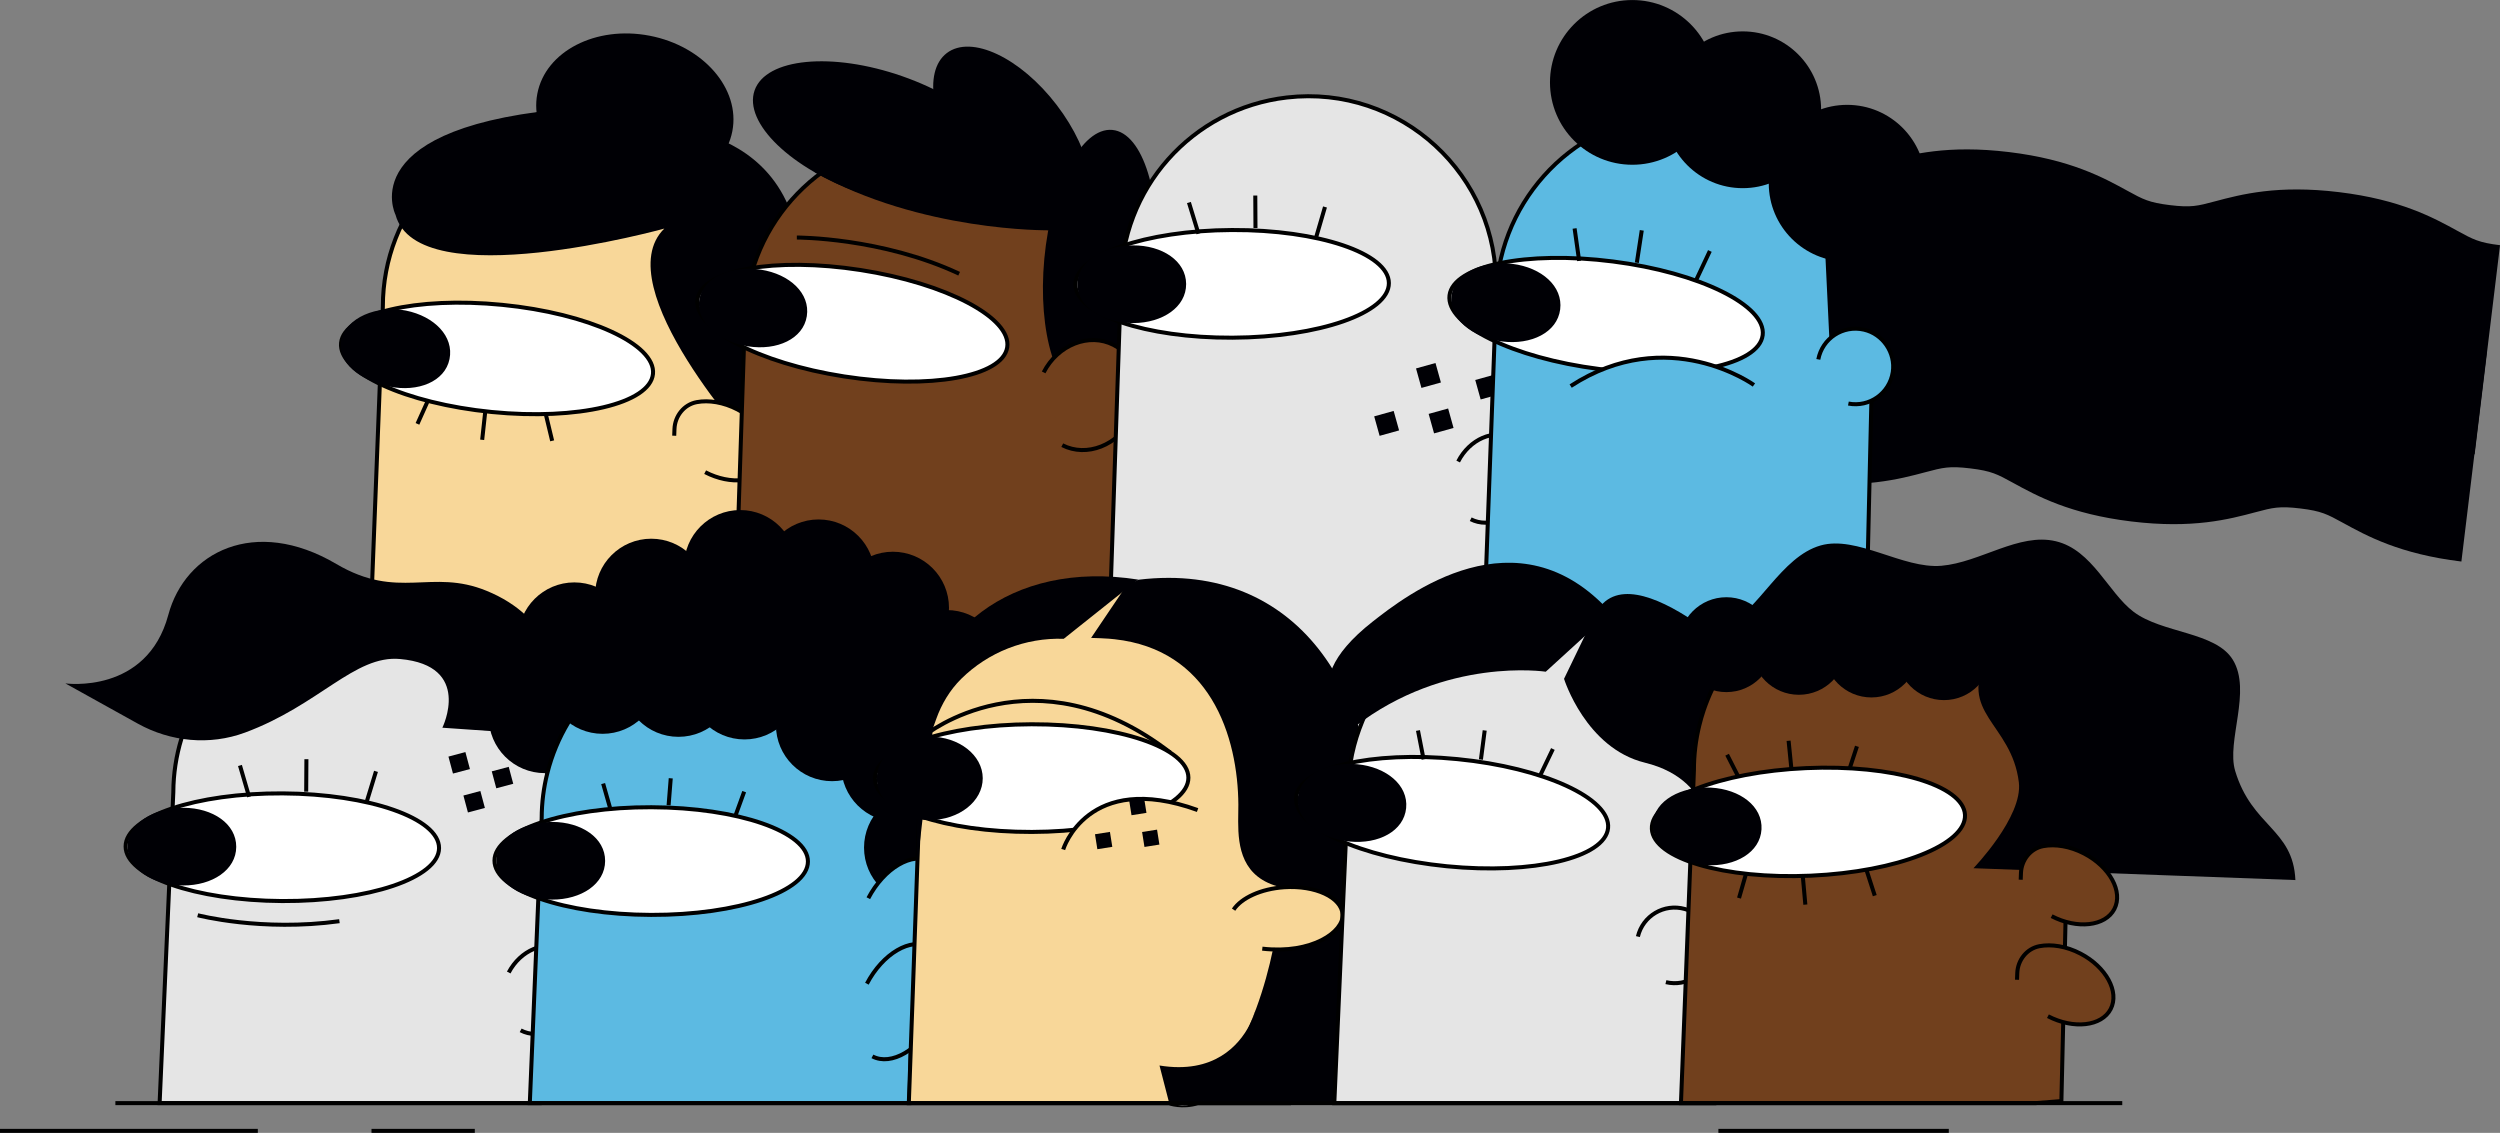 <svg xmlns="http://www.w3.org/2000/svg" width="806.19" height="365.33" viewBox="0 0 806.19 365.33"><rect x="0" y="0" width="806.19" height="365.33" fill="#808080" stroke="none"/><defs fill="#000000"><style>.d{fill:none;}.d,.e,.f,.g,.h,.i{stroke:#000;stroke-miterlimit:10;stroke-width:1.3px;}.j{fill:#000005;}.k,.g{fill:#fff;}.e{fill:#71401d;}.f{fill:#5cbae2;}.h{fill:#f8d799;}.i{fill:#e5e5e5;}</style></defs><g id="a"/><g id="b"><g id="c"><g><g><g><path class="h" d="M241.97,205.6l2.39-104.53c1.35-36.89-30.38-66.36-67.07-62.31h0c-30.64,3.38-53.82,29.27-53.83,60.09l-4.53,116.47" fill="#000000"/><g><g><ellipse class="g" cx="160.27" cy="115.58" rx="17.36" ry="50.54" transform="translate(29.43 263.65) rotate(-84.33)" fill="#000000"/><line class="d" x1="156.5" y1="132.54" x2="155.49" y2="141.83" fill="#000000"/><line class="d" x1="138.07" y1="129.02" x2="134.62" y2="136.69" fill="#000000"/><line class="d" x1="175.99" y1="133.52" x2="178.06" y2="142.16" fill="#000000"/></g><path class="j" d="M144.96,115.79c-1.47,7.28-10.16,10.74-19.41,8.87-9.24-1.87-16.98-7.65-15.5-14.93,1.47-7.28,11.6-11.45,20.84-9.58,9.24,1.87,15.54,8.36,14.07,15.64Z" fill="#000000"/></g></g><path class="j" d="M127.52,69.21s-14.36-28.89,58.78-34.44c0,0,7.08,7.84,32.39,6.78,0,0,69.06,3.86,24.52,103.09,0,0-47.95-52.33-28.98-70.93,0,0-79.6,22.1-86.7-4.5Z" fill="#000000"/><path class="h" d="M227.39,152.26c8.28,4.3,17.34,3.27,20.23-2.3,2.9-5.57-1.46-13.58-9.74-17.89-4.55-2.37-9.34-3.12-13.21-2.39-4.11,.77-7.01,4.48-7.17,8.66l-.08,2.17" fill="#000000"/><ellipse class="j" cx="204.73" cy="36.27" rx="25.2" ry="32.02" transform="translate(130.39 230.44) rotate(-79.1)" fill="#000000"/></g><g><path class="j" d="M360.52,171.05s40.1-74.94,12.51-95.67l-6.46,14.64-8.48,42.71,2.43,38.32Z" fill="#000000"/><g><path class="e" d="M236.33,221.36l3.8-116.5c-.18-30.82,22.84-56.85,53.45-60.43h0c36.66-4.28,68.57,24.99,67.46,61.89l-1.74,104.54" fill="#000000"/><g><ellipse class="g" cx="274.86" cy="104.24" rx="17.36" ry="50.54" transform="translate(129.62 359.81) rotate(-81.16)" fill="#000000"/><path class="j" d="M260.18,101.95c-1.14,7.34-9.61,11.19-18.93,9.74s-16.89-7.66-15.75-15c1.14-7.34,10.54-11.18,19.86-9.73,9.32,1.45,15.96,7.65,14.82,14.99Z" fill="#000000"/><path class="d" d="M256.96,76.6s27.34-.06,52.34,11.67" fill="#000000"/></g></g><ellipse class="j" cx="284.37" cy="43.49" rx="20.02" ry="43.44" transform="translate(149.58 297.63) rotate(-70.76)" fill="#000000"/><ellipse class="j" cx="326.46" cy="44.78" rx="17.99" ry="34.82" transform="translate(39.98 207.59) rotate(-37.42)" fill="#000000"/><ellipse class="j" cx="354.68" cy="85.12" rx="43.41" ry="17.99" transform="translate(237.04 430.38) rotate(-84.68)" fill="#000000"/><path class="j" d="M338.04,74.26s-41.07,.53-75.37-18.74l41.6-7.9,38.99,14.02-5.22,12.62Z" fill="#000000"/><path class="e" d="M336.55,120.09c4.57-8.92,14.67-12.89,22.55-8.85,7.88,4.04,10.57,14.54,6,23.47-4.57,8.92-14.67,12.89-22.55,8.85" fill="#000000"/></g><g><path class="i" d="M357.54,208.31l3.92-116.5c-.15-30.82,22.9-56.83,53.52-60.37h0c36.67-4.24,68.55,25.06,67.4,61.96l-2.22,178.09" fill="#000000"/><path class="i" d="M470.22,148.83c3.71-7.23,11.53-10.61,17.48-7.56,5.94,3.05,7.76,11.38,4.05,18.61-3.71,7.23-11.53,10.61-17.48,7.56" fill="#000000"/><g><ellipse class="g" cx="397.35" cy="91.5" rx="50.54" ry="17.36" transform="translate(-.45 1.98) rotate(-.28)" fill="#000000"/><path class="j" d="M382.5,91.57c.04,7.43-7.57,12.56-17,12.61s-18.05-5.02-18.09-12.45c-.04-7.43,8.5-12.55,17.93-12.6,9.43-.05,17.12,5.01,17.16,12.44Z" fill="#000000"/><line class="d" x1="404.8" y1="63.06" x2="404.86" y2="73.52" fill="#000000"/><line class="d" x1="427.28" y1="66.74" x2="424.33" y2="76.84" fill="#000000"/><line class="d" x1="383.4" y1="65.3" x2="386.48" y2="75.37" fill="#000000"/></g><g><rect class="j" x="476.47" y="121.5" width="6.52" height="6.52" transform="translate(975.36 116.39) rotate(164.45)" fill="#000000"/><rect class="j" x="461.46" y="132.45" width="6.52" height="6.52" transform="translate(948.81 141.9) rotate(164.45)" fill="#000000"/><rect class="j" x="457.38" y="117.77" width="6.52" height="6.52" transform="translate(936.87 114.19) rotate(164.45)" fill="#000000"/><rect class="j" x="443.9" y="133.23" width="6.52" height="6.52" transform="translate(914.54 148.15) rotate(164.45)" fill="#000000"/></g></g><g><g><path class="i" d="M176.78,258.32l-.17,6.23-.02,.54-.7,24.91h0v.38l-.42,14.77-.72,25.29-.08,2.81-.63,22.48H51.47l3.11-70.6v-.1l1.08-24.32v-.1l.23-5.15c.03-5.98,.94-11.77,2.61-17.25,6.89-22.73,26.83-39.97,51.53-42.56h.01c3.27-.34,6.5-.42,9.67-.25,14.87,.79,28.4,7.03,38.56,16.81,1.85,1.77,3.59,3.67,5.2,5.68,4.5,5.58,8.03,11.97,10.32,18.93,1.31,3.98,2.23,8.14,2.69,12.45v.03c.32,2.94,.42,5.96,.29,9.02Z" fill="#000000"/><path class="i" d="M164.05,313.61c3.78-7.19,11.65-10.49,17.56-7.37,5.91,3.11,7.64,11.46,3.85,18.65-3.78,7.19-11.65,10.49-17.56,7.37" fill="#000000"/><g><ellipse class="g" cx="91.04" cy="273.19" rx="17.36" ry="50.54" transform="translate(-182.65 362.72) rotate(-89.68)" fill="#000000"/><path class="j" d="M76.18,273.11c-.04,7.43-7.74,12.48-17.17,12.43-9.43-.05-17.95-5.17-17.91-12.6s8.67-12.5,18.1-12.45c9.43,.05,17.02,5.19,16.98,12.62Z" fill="#000000"/><line class="d" x1="98.81" y1="244.83" x2="98.74" y2="255.29" fill="#000000"/><line class="d" x1="121.25" y1="248.74" x2="118.17" y2="258.82" fill="#000000"/><line class="d" x1="77.38" y1="246.84" x2="80.33" y2="256.95" fill="#000000"/></g></g><rect class="j" x="150.09" y="255.7" width="5.66" height="5.66" transform="translate(367.34 468.87) rotate(165.05)" fill="#000000"/><rect class="j" x="159.23" y="247.89" width="5.66" height="5.66" transform="translate(383.3 451.17) rotate(165.05)" fill="#000000"/><rect class="j" x="145.26" y="243.15" width="5.66" height="5.66" transform="translate(354.61 445.44) rotate(165.05)" fill="#000000"/><path class="i" d="M63.75,295.14s20.57,5.38,45.71,1.92" fill="#000000"/><path class="d" d="M184.71,323.08c.77,.56,1.52,1.2,2.24,1.93,4.3,4.35,5.7,9.93,3.13,12.48-2.58,2.55-8.15,1.09-12.45-3.25-4.3-4.35-5.7-9.93-3.13-12.48" fill="#000000"/><path class="j" d="M44.45,233.36l-23.37-12.98s26.28,3.66,33.2-22.11c5.42-20.2,27.84-31.91,54.2-16.39,20.09,11.83,30.51,1.29,48.48,8.66,20.19,8.29,27.27,26.37,18.48,46.4l-32.79-2.27s9.9-20.06-13.68-22.16c-14.63-1.3-26.04,14.89-49.99,23.74-11.33,4.19-23.96,2.98-34.52-2.89Z" fill="#000000"/></g><g><g><path class="j" d="M793.74,181.08l8.18-67.45c-6.8-.82-8.69-1.86-13.72-4.62-7.76-4.26-18.39-10.08-38.19-12.49-19.81-2.4-31.52,.72-40.08,2.99-5.55,1.48-7.63,2.03-14.43,1.2-6.8-.82-8.68-1.86-13.71-4.62-7.76-4.26-18.4-10.09-38.2-12.49s-31.52,.71-40.07,2.99c-5.54,1.48-7.62,2.03-14.42,1.2l-8.19,67.45c19.79,2.4,31.52-.71,40.07-2.99,5.54-1.47,7.61-2.03,14.42-1.2,6.8,.82,8.68,1.86,13.71,4.62,7.76,4.26,18.4,10.09,38.2,12.49,19.8,2.41,31.51-.71,40.07-2.99,5.55-1.48,7.63-2.02,14.43-1.2,6.8,.82,8.68,1.86,13.72,4.62,7.76,4.26,18.4,10.09,38.2,12.49Z" fill="#000000"/><path class="j" d="M798.01,146.52l8.19-67.45c-6.8-.82-8.69-1.86-13.72-4.62-7.76-4.26-18.4-10.09-38.2-12.49-19.8-2.4-31.52,.71-40.08,2.99-5.54,1.48-7.62,2.03-14.43,1.2-6.8-.83-8.68-1.86-13.71-4.62-7.76-4.26-18.39-10.09-38.19-12.49-19.8-2.4-31.52,.72-40.07,2.99-5.54,1.48-7.61,2.03-14.42,1.2l-8.19,67.45c19.79,2.4,31.52-.71,40.07-2.99,5.54-1.47,7.61-2.02,14.42-1.2,6.8,.82,8.68,1.86,13.71,4.62,7.76,4.26,18.39,10.09,38.19,12.49,19.81,2.4,31.52-.72,40.08-2.99,5.55-1.48,7.62-2.02,14.43-1.2,6.8,.82,8.68,1.86,13.72,4.62,7.76,4.26,18.4,10.09,38.2,12.49Z" fill="#000000"/></g><g><path class="f" d="M478.08,214.68l4.33-117.31c-.05-31.04,23.25-57.15,54.09-60.62h0c36.94-4.15,68.95,25.47,67.67,62.62l-3.45,149.13" fill="#000000"/><g><ellipse class="g" cx="517.96" cy="101.67" rx="17.48" ry="50.9" transform="translate(351.53 602.59) rotate(-82.73)" fill="#000000"/><path class="j" d="M503.12,99.78c-.95,7.42-9.33,11.54-18.75,10.33-9.42-1.2-17.24-7.29-16.3-14.71,.95-7.42,10.26-11.51,19.68-10.31,9.42,1.2,16.31,7.26,15.37,14.69Z" fill="#000000"/><line class="d" x1="529.43" y1="74.28" x2="527.84" y2="84.72" fill="#000000"/><line class="d" x1="551.39" y1="80.93" x2="546.83" y2="90.62" fill="#000000"/><line class="d" x1="507.77" y1="73.67" x2="509.24" y2="84.13" fill="#000000"/></g></g><g><circle class="j" cx="561.99" cy="35.4" r="25.28" fill="#000000"/><circle class="j" cx="595.66" cy="59.09" r="25.28" fill="#000000"/><circle class="j" cx="526.39" cy="26.57" r="26.56" fill="#000000"/><polygon class="j" points="588.16 72.48 590.26 116.23 607.06 116.31 605.43 82.39 588.16 72.48" fill="#000000"/></g><path class="f" d="M586.36,115.9c1.29-6.77,7.93-11.15,14.71-9.6,6.12,1.4,10.25,7.47,9.31,13.68-1.04,6.87-7.56,11.45-14.32,10.16" fill="#000000"/><path class="f" d="M565.6,124.15s-27.76-20.05-59.1,.35" fill="#000000"/></g><g><circle class="j" cx="301.83" cy="302.58" r="18.1" fill="#000000"/><circle class="j" cx="317.33" cy="285.08" r="18.1" fill="#000000"/><circle class="j" cx="323.26" cy="262.62" r="18.1" fill="#000000"/><circle class="j" cx="175.7" cy="231.22" r="18.1" fill="#000000"/><g><path class="f" d="M295.6,263.91v.13c0,.79-.02,1.61-.05,2.4l-.13,5.24-.14,5.22h0l-.22,8.89-.15,5.55-.33,13.18-.16,6.01h0l-.21,8.47-.48,18.62-.02,.7h0l-.44,17.41h-122.42l.93-22.35,1.15-27.64,.67-16.03v-.09h.01l1.01-24.34h0v-.09l.06-1.31c.01-5.02,.64-9.9,1.82-14.58,0-.01,0-.02,.01-.03,1.46-5.83,3.78-11.35,6.82-16.38,2.09-3.47,4.52-6.71,7.24-9.68,.28-.32,.57-.63,.88-.94,3.02-3.17,6.4-6.03,10.08-8.49,.04-.03,.08-.06,.13-.09,1.83-1.22,3.74-2.34,5.71-3.35,.32-.17,.65-.34,.97-.51h.01c.48-.24,.97-.46,1.45-.7,.94-.42,1.87-.84,2.83-1.21h.01c3.16-1.27,6.45-2.28,9.86-3h.01c1.85-.4,3.72-.71,5.63-.93h.01c.17-.02,.35-.04,.53-.06,1.46-.15,2.92-.26,4.36-.31h.13c.7-.03,1.38-.04,2.07-.04,.57,0,1.12,.01,1.69,.03,1.72,.04,3.42,.16,5.1,.35h0c1.26,.14,2.52,.32,3.76,.55,1.61,.28,3.17,.64,4.73,1.04h.01c3.17,.84,6.23,1.92,9.18,3.23,.61,.27,1.21,.56,1.81,.84,3.7,1.8,7.18,3.96,10.42,6.45,.01,0,.01,.01,.01,.01,.86,.66,1.69,1.33,2.51,2.03,1.05,.9,2.07,1.83,3.05,2.8,.51,.48,.99,.99,1.46,1.5,.59,.61,1.15,1.22,1.71,1.86,1.43,1.64,2.79,3.36,4.05,5.16,.56,.8,1.1,1.61,1.61,2.42,1.51,2.36,2.84,4.85,4,7.43,.07,.15,.14,.3,.2,.46,.21,.46,.4,.93,.61,1.4,.34,.85,.68,1.72,.99,2.6,1.32,3.71,2.29,7.58,2.87,11.59,.35,2.43,.57,4.93,.61,7.46,.02,.37,.02,.75,.02,1.12Z" fill="#000000"/><g><ellipse class="g" cx="210" cy="277.67" rx="17.36" ry="50.54" transform="translate(-68.33 486.8) rotate(-89.82)" fill="#000000"/><path class="j" d="M195.14,277.63c-.02,7.43-7.69,12.5-17.12,12.47-9.43-.03-17.99-5.15-17.97-12.58s8.62-12.5,18.05-12.47c9.43,.03,17.06,5.15,17.04,12.58Z" fill="#000000"/><line class="d" x1="216.3" y1="250.98" x2="215.61" y2="259.68" fill="#000000"/><line class="d" x1="239.98" y1="255.29" x2="237.09" y2="263.24" fill="#000000"/><line class="d" x1="194.5" y1="252.69" x2="196.97" y2="261.37" fill="#000000"/></g></g><circle class="j" cx="218.79" cy="219.51" r="18.1" fill="#000000"/><circle class="j" cx="194.32" cy="218.54" r="18.1" fill="#000000"/><circle class="j" cx="240.08" cy="220.35" r="18.1" fill="#000000"/><circle class="j" cx="268.32" cy="233.81" r="18.1" fill="#000000"/><circle class="j" cx="289.36" cy="246.92" r="18.1" fill="#000000"/><circle class="j" cx="185.21" cy="205.91" r="18.1" fill="#000000"/><circle class="j" cx="210.01" cy="191.82" r="18.1" fill="#000000"/><circle class="j" cx="248.62" cy="194.47" r="18.1" fill="#000000"/><circle class="j" cx="278.8" cy="204.31" r="18.1" fill="#000000"/><circle class="j" cx="298.57" cy="226.82" r="18.1" fill="#000000"/><circle class="j" cx="300.43" cy="254.28" r="18.1" fill="#000000"/><circle class="j" cx="260.24" cy="215.38" r="18.1" fill="#000000"/><circle class="j" cx="223.93" cy="203.09" r="18.1" fill="#000000"/><circle class="j" cx="296.73" cy="273.33" r="18.1" fill="#000000"/><circle class="j" cx="315.2" cy="264.31" r="18.1" fill="#000000"/><circle class="j" cx="316.17" cy="239.99" r="18.1" fill="#000000"/><circle class="j" cx="305.31" cy="214.83" r="18.1" fill="#000000"/><circle class="j" cx="287.93" cy="196.02" r="18.1" fill="#000000"/><circle class="j" cx="263.97" cy="185.61" r="18.1" fill="#000000"/><circle class="j" cx="238.69" cy="182.58" r="18.1" fill="#000000"/><path class="f" d="M280.01,289.65c5.11-9.75,14.18-15.07,20.27-11.88,6.09,3.19,6.88,13.68,1.78,23.43-5.11,9.75-14.18,15.07-20.27,11.88" fill="#000000"/><path class="f" d="M279.55,317.23c5.11-9.75,14.18-15.07,20.27-11.88,6.09,3.19,6.88,13.68,1.78,23.43-5.11,9.75-14.18,15.07-20.27,11.88" fill="#000000"/></g><g><g><path class="h" d="M417.72,253.01l-.66,33.05-.39,19.89-.98,49.79h-29.42c-5.07,1.55-9.23,.04-9.23,.04v-.04h-83.97l.63-17.4h0l.02-.71,.67-18.54,.31-8.76,.2-5.84,.47-13.1,.2-5.78h0l.24-6.78v-.03l.07-1.94,.18-5.01,.27-7.68,.02-.56,.02-.54,.28-7.84,.14-4.08c-.01-2.12,.1-4.22,.31-6.29,.22-2.2,.57-4.36,1.02-6.5v-.04s.01-.04,.01-.07v-.02s.01-.03,.01-.04c.05-.2,.09-.39,.14-.6,.03-.16,.07-.31,.1-.47,.02-.05,.03-.11,.04-.16,.06-.23,.11-.45,.17-.69,.33-1.31,.7-2.61,1.12-3.89,.02-.08,.05-.17,.08-.25,0-.02,.01-.03,.02-.05,2-6.1,4.95-11.79,8.7-16.88,.55-.75,1.11-1.49,1.7-2.21,2.77-3.42,5.9-6.55,9.35-9.28,8.62-6.89,19.19-11.49,30.87-12.81,2.61-.74,5.18-1.24,7.72-1.53,.51-.07,1-.12,1.5-.15,1.14-.1,2.28-.16,3.4-.16,.17-.01,.33-.01,.51-.01,.24,0,.5,0,.74,.01,26.17,.41,47.23,23.1,52.27,49.68,.9,4.67,1.29,9.46,1.13,14.26Z" fill="#000000"/><path class="h" d="M298.24,237.12s35.08-28.4,79.16,5.57" fill="#000000"/><g><ellipse class="g" cx="332.7" cy="250.91" rx="50.54" ry="17.36" transform="translate(-.71 .94) rotate(-.16)" fill="#000000"/><ellipse class="j" cx="299.84" cy="250.99" rx="17.08" ry="13.45" transform="translate(-.71 .85) rotate(-.16)" fill="#000000"/></g></g><path class="j" d="M442.66,270.66c0,.11-.01,.21-.02,.29-.03,.86-.07,.21-.12,.03-.02-.06-.04-.08-.06,.01-.02,.08-.04,.28-.07,.67-.06,.85-.13,1.86-.21,3.04-.91,13.88-2.9,49.79-1.44,81.02h-53.58c.14-.15,.28-.3,.4-.45,6.76-7.5,11.73-16.11,15.38-24.66,.76-1.75,1.44-3.49,2.09-5.21,0-.01,.01-.02,.01-.03h0c2.52-6.81,4.25-13.4,5.46-19.18,2.26-10.98,2.59-19.03,2.62-19.98v-.09c-12.68-2.99-13.84-13.03-13.84-21.24,0-1.95,.07-3.79,.06-5.41-.06-10.57-2.2-23.55-8.69-34.1h0c-6.05-9.83-15.85-17.54-31.24-19.23-.58-.07-1.17-.13-1.77-.17-.86-.07-1.74-.12-2.63-.15l-3.15-.11,6.09-9.03,1.65-2.44h0l2.04-3.02h0l1.45-2.15,.03-.05,3.77-1.98,.15-.08c3.37-.41,6.64-.61,9.79-.61,24,0,41.76,11.51,52.77,29.2,3.4,5.49,6.17,11.57,8.26,18.08,.16,.51,.32,1.01,.47,1.53,.97,3.21,1.78,6.52,2.43,9.91,.12,.66,.24,1.31,.36,1.97,.26,1.56,.5,3.12,.7,4.71h0c.79,6.14,1.06,12.47,.84,18.93Z" fill="#000000"/><path class="j" d="M404.06,328.17l-2.79,8.19c-3.32,11.94-8.82,16.96-13.73,18.91-.43,.18-.86,.33-1.27,.45-5.07,1.55-9.23,.04-9.23,.04v-.04l-3.13-12.12c17.63,2.88,25.68-6.64,29.01-12.99,.47-.89,.85-1.72,1.14-2.44Z" fill="#000000"/><path class="j" d="M405.01,325.4c-.05,.21-.32,1.26-.95,2.77l.95-2.77Z" fill="#000000"/><path class="h" d="M407.06,305.92c16.14,1.83,26.28-5.51,25.91-11.03-.37-5.52-8.8-9.45-18.84-8.78-7.52,.51-13.81,3.46-16.33,7.23" fill="#000000"/><path class="j" d="M300.86,234.81l-5.3,46.21,.53-43.84c1.1-32.71,29.63-56.76,70.93-50.28h0l-23.99,19.1h0c-12.45-.42-24.36,4.34-33.04,12.89-3.67,3.62-6.35,8.12-8.08,12.97l-1.05,2.94Z" fill="#000000"/><path class="h" d="M342.85,273.95s7.8-25.56,43.34-12.73" fill="#000000"/><rect class="j" x="353.47" y="268.62" width="4.88" height="4.88" transform="translate(749.72 483.31) rotate(171.03)" fill="#000000"/><rect class="j" x="364.48" y="257.65" width="4.88" height="4.88" transform="translate(769.9 459.8) rotate(171.03)" fill="#000000"/><rect class="j" x="368.67" y="267.89" width="4.88" height="4.88" transform="translate(779.81 479.49) rotate(171.03)" fill="#000000"/></g><g><g><path class="i" d="M555.59,258.32l-.1,3.68-.47,16.8-.05,1.79-.69,24.57-.72,25.3-.08,2.8-.63,22.48h-122.57l2.63-59.74v-.03l.05-1.14v-.02l1.02-22.96,.02-.62,.7-15.76c.01-2.41,.17-4.81,.45-7.15h0c.09-.68,.18-1.32,.29-1.98,.01-.12,.03-.25,.06-.37,.6-3.73,1.56-7.34,2.82-10.81,.32-.89,.66-1.76,1.02-2.63,7.02-16.81,21.42-29.86,39.37-34.92,.78-.22,1.58-.42,2.37-.61,2.53-.61,5.11-1.06,7.76-1.33,2.16-.23,4.31-.34,6.44-.34,6.62,0,13.01,1.08,18.99,3.08,1,.33,1.99,.69,2.97,1.07,13.99,5.51,25.5,16.09,32.17,29.54,.97,1.96,1.84,3.99,2.6,6.06,1.9,5.21,3.11,10.77,3.49,16.55,.08,.96,.12,1.93,.13,2.9,.04,1.25,.02,2.53-.03,3.81Z" fill="#000000"/><path class="i" d="M542.86,313.61c3.78-7.19,11.65-10.49,17.56-7.37,5.91,3.11,7.64,11.46,3.85,18.65-3.78,7.19-11.65,10.49-17.56,7.37" fill="#000000"/><g><ellipse class="g" cx="468.23" cy="262.05" rx="17.36" ry="50.54" transform="translate(161.47 702.28) rotate(-84.36)" fill="#000000"/><path class="j" d="M453.45,260.59c-.73,7.39-8.86,11.71-18.25,10.78s-17.4-6.81-16.67-14.2,9.79-11.64,19.18-10.72,16.47,6.74,15.74,14.14Z" fill="#000000"/><line class="d" x1="478.78" y1="235.55" x2="477.56" y2="244.94" fill="#000000"/><line class="d" x1="500.77" y1="241.53" x2="496.58" y2="250.25" fill="#000000"/><line class="d" x1="457.26" y1="235.57" x2="459.08" y2="244.88" fill="#000000"/></g></g><rect class="j" x="548.35" y="249.81" width="6.5" height="6.5" transform="translate(1149.81 355.3) rotate(165.05)" fill="#000000"/><rect class="j" x="538.04" y="263.42" width="6.5" height="6.5" transform="translate(1133.04 384.72) rotate(165.05)" fill="#000000"/><path class="d" d="M563.52,323.08c.77,.56,1.52,1.2,2.24,1.93,4.3,4.35,5.7,9.93,3.13,12.48-2.58,2.55-8.15,1.09-12.45-3.25-4.3-4.35-5.7-9.93-3.13-12.48" fill="#000000"/><path class="j" d="M519.38,197.51c-30.09-33.48-65.99-5.48-76.71,2.93-28.49,22.35-5.79,33.91-5.79,33.91,29.32-22.65,61.59-17.74,61.59-17.74l20.91-19.09Z" fill="#000000"/><path class="j" d="M504.36,218.89s6.97,22.38,26.09,27.06c24.11,5.91,21.15,28,21.15,28l17.69-54.37s-43.25-44.2-54.83-21.57l-10.09,20.88Z" fill="#000000"/></g><path class="i" d="M528.18,302.03c1.6-6.7,8.44-10.77,15.14-8.9,6.05,1.69,9.89,7.94,8.67,14.1-1.35,6.82-8.08,11.09-14.78,9.49" fill="#000000"/><g><g><path class="e" d="M667.15,250.55l-.52,22.64-.18,7.89-.37,16.15-.19,8.32-.55,24.05h0l-.59,25.47-8.18,.65h-114.5l1.51-38.64v-.02l.02-.57,.17-4.41,.72-18.57,.6-15.34v-.21l.9-22.96h0v-.25l.03-.44,.23-5.98c0-4.94,.6-9.76,1.73-14.38,.4-1.68,.89-3.32,1.43-4.95,.76-2.23,1.64-4.41,2.64-6.54,2.03-4.26,4.54-8.26,7.48-11.92,1.84-2.3,3.84-4.46,6-6.47,0-.01,.01-.01,.01-.01,.78-.73,1.57-1.42,2.37-2.1,.68-.58,1.37-1.13,2.08-1.67,3.46-2.65,7.21-4.93,11.21-6.8,.01-.01,.02-.01,.03,0,5.83-2.71,12.15-4.53,18.85-5.26,.69-.08,1.36-.14,2.04-.18,1.59-.13,3.15-.19,4.71-.19,33.73,0,61.58,28.07,60.32,62.69Z" fill="#000000"/><g><g><ellipse class="g" cx="583.17" cy="265.06" rx="50.54" ry="17.36" transform="translate(-11.21 26.19) rotate(-2.55)" fill="#000000"/><line class="d" x1="576.78" y1="238.88" x2="577.66" y2="247.71" fill="#000000"/><line class="d" x1="581.3" y1="281.89" x2="582.18" y2="291.72" fill="#000000"/><line class="d" x1="598.82" y1="240.67" x2="596.49" y2="247.74" fill="#000000"/><line class="d" x1="563.12" y1="281.53" x2="560.79" y2="289.61" fill="#000000"/><line class="d" x1="556.95" y1="243.38" x2="560.6" y2="250.55" fill="#000000"/><line class="d" x1="601.92" y1="280.64" x2="604.57" y2="288.83" fill="#000000"/></g><path class="j" d="M568.04,267.45c-.42,7.42-8.39,12.07-17.81,11.54-9.42-.53-17.64-6.05-17.22-13.46,.42-7.42,9.32-12.07,18.74-11.54,9.42,.53,16.71,6.05,16.29,13.46Z" fill="#000000"/></g></g><circle class="j" cx="556.71" cy="207.89" r="15.3" fill="#000000"/><circle class="j" cx="580.1" cy="208.75" r="15.3" fill="#000000"/><circle class="j" cx="603.49" cy="209.61" r="15.3" fill="#000000"/><circle class="j" cx="626.88" cy="210.47" r="15.3" fill="#000000"/><path class="j" d="M740.21,283.8c-.73-16.55-13.99-17.11-19.42-35.2-2.88-9.58,5.42-25.81-.77-35.86-5.57-9.04-22.79-8.48-31.99-15.45-8.2-6.21-13.3-19.94-25.06-22.75-11.89-2.85-24.4,6.84-36.92,7.91-12.42,1.06-27.29-9.89-38.96-6.55-12.79,3.66-20.07,21.23-30.26,25.66l82.67,3.04,1.69,6.78c-10.33,18.67,7.5,21.65,9.84,40.9,1.35,11.13-14.64,27.7-14.64,27.7l103.83,3.82Z" fill="#000000"/><path class="e" d="M661.6,295.44c8.28,4.3,17.34,3.27,20.23-2.3,2.9-5.57-1.46-13.58-9.74-17.89-4.55-2.37-9.34-3.12-13.21-2.39-4.11,.77-7.01,4.48-7.17,8.66l-.08,2.17" fill="#000000"/><path class="e" d="M660.41,327.7c8.28,4.3,17.34,3.27,20.23-2.3,2.9-5.57-1.46-13.58-9.74-17.89-4.55-2.37-9.34-3.12-13.21-2.39-4.11,.77-7.01,4.48-7.17,8.66l-.08,2.17" fill="#000000"/></g><path class="k" d="M386.27,355.73c-5.07,1.55-9.23,.04-9.23,.04v-.04h9.23Z" fill="#000000"/><polyline class="d" points="684.38 355.73 656.58 355.73 552.85 355.73 542.07 355.73 440.73 355.73 430.28 355.73 417.96 355.73 417.88 355.73 415.69 355.73 387.14 355.73 386.27 355.73 377.03 355.73 293.25 355.73 293.07 355.73 174.04 355.73 170.83 355.73 51.47 355.73 37.21 355.73" fill="#000000"/><line class="d" x1="83.14" y1="364.68" y2="364.68" fill="#000000"/><line class="d" x1="153.11" y1="364.68" x2="119.8" y2="364.68" fill="#000000"/><line class="d" x1="628.44" y1="364.68" x2="554.14" y2="364.68" fill="#000000"/></g></g></g></svg>
